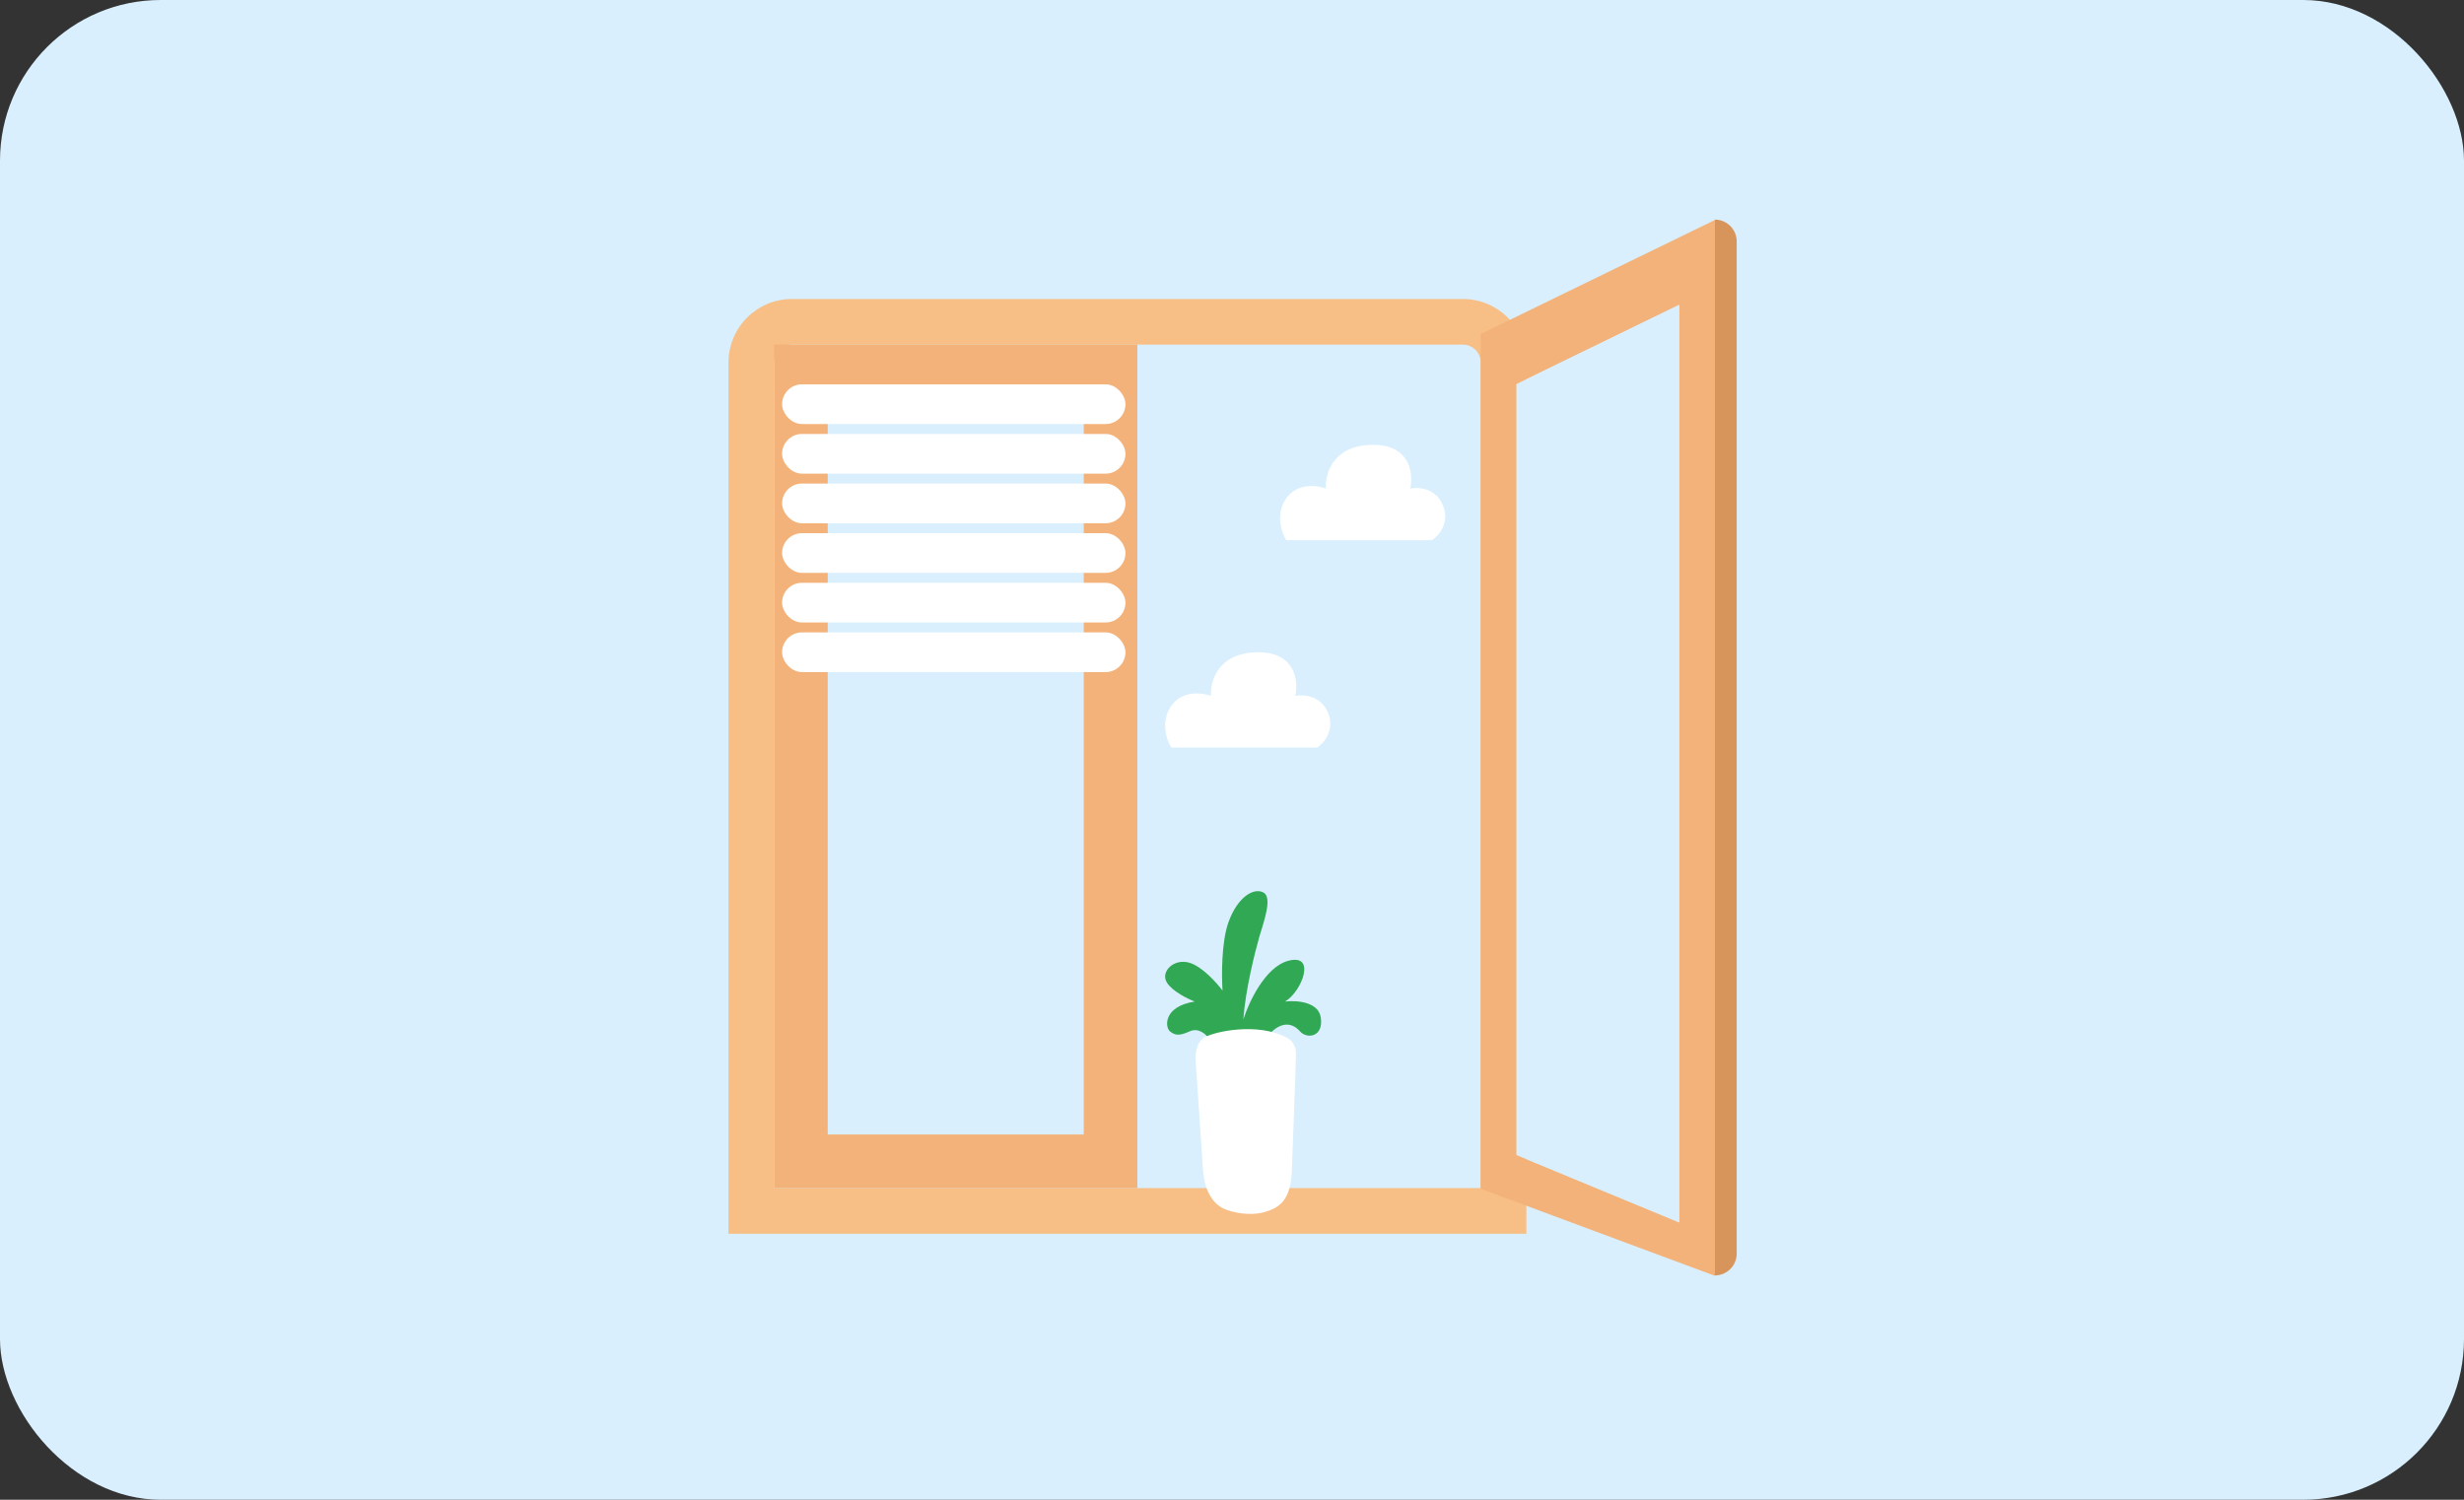 <svg width="460" height="280" viewBox="0 0 460 280" fill="none" xmlns="http://www.w3.org/2000/svg">
<rect x="0" y="0" width="460" height="280" fill="#333333" stroke="none"/>
<g clip-path="url(#clip0_3071_34926)">
<rect width="460" height="280" rx="30" fill="#D9EFFD"/>
<path d="M144.523 67.677C144.523 65.836 146.016 64.343 147.858 64.343H273.096C274.938 64.343 276.431 65.836 276.431 67.677V221.817H144.523V67.677Z" fill="#D9EFFD"/>
<path d="M276.43 67.677C276.43 65.836 274.937 64.343 273.095 64.343V55.821C279.643 55.821 284.952 61.129 284.952 67.677V230.339H136V67.677C136 61.129 141.309 55.821 147.857 55.821V64.343L147.685 64.347C145.923 64.436 144.522 65.893 144.522 67.677V221.817H276.43V67.677ZM273.095 55.821V64.343H147.857V55.821H273.095Z" fill="#F7BF86"/>
<path d="M212.33 64.343V221.817H144.523V64.343H212.33ZM154.528 211.812H202.326V74.347H154.528V211.812Z" fill="#F3B279"/>
<rect x="146.008" y="71.754" width="64.101" height="7.411" rx="3.705" fill="white"/>
<rect x="146.008" y="81.017" width="64.101" height="7.411" rx="3.705" fill="white"/>
<rect x="146.008" y="90.28" width="64.101" height="7.411" rx="3.705" fill="white"/>
<rect x="146.008" y="99.543" width="64.101" height="7.411" rx="3.705" fill="white"/>
<rect x="146.008" y="108.807" width="64.101" height="7.411" rx="3.705" fill="white"/>
<rect x="146.008" y="118.069" width="64.101" height="7.411" rx="3.705" fill="white"/>
<path d="M240.114 93.059C238.039 96.024 239.25 99.482 240.114 100.841H267.348C268.583 100.038 270.72 97.617 269.386 94.356C268.052 91.096 264.754 90.898 263.272 91.207C263.89 88.428 263.309 82.907 256.047 83.055C248.785 83.203 247.34 88.551 247.525 91.207C245.919 90.589 242.189 90.095 240.114 93.059Z" fill="white"/>
<path d="M218.661 131.783C216.586 134.747 217.797 138.205 218.661 139.564H245.895C247.13 138.761 249.267 136.34 247.933 133.079C246.599 129.819 243.301 129.621 241.819 129.93C242.437 127.151 241.856 121.63 234.594 121.778C227.332 121.927 225.886 127.275 226.072 129.93C224.466 129.312 220.736 128.818 218.661 131.783Z" fill="white"/>
<path d="M240.46 179.391C236.162 180.577 233.112 187.172 232.124 190.322C232.494 184.764 234.347 177.539 235.088 174.945C235.829 172.351 237.681 167.534 235.829 166.608C233.976 165.682 231.012 167.534 229.345 172.166C228.011 175.871 228.048 182.232 228.233 184.949C227.183 183.529 224.491 180.503 222.119 179.762C219.155 178.836 216.561 181.429 217.858 183.467C218.896 185.097 221.749 186.493 223.046 186.987C217.117 187.913 217.488 191.804 218.414 192.545C219.34 193.286 220.081 193.471 222.119 192.545C223.75 191.804 225.145 193.101 225.639 193.842L236.94 193.101C239.349 190.507 241.387 191.063 242.684 192.545C243.98 194.027 247.13 193.657 246.574 189.951C246.129 186.987 241.943 186.74 239.905 186.987C243.054 185.134 245.833 177.909 240.46 179.391Z" fill="#31A854"/>
<path d="M223.228 198.288L224.569 218.251C224.782 221.428 225.889 224.708 228.87 225.829C230.029 226.265 231.423 226.581 233.047 226.633C235.16 226.702 236.859 226.171 238.148 225.446C240.434 224.162 241.066 221.383 241.166 218.763C241.49 210.282 241.939 198.138 241.939 196.621C241.939 194.842 240.704 193.904 240.087 193.657C234.714 190.878 226.933 192.545 224.895 193.657C223.265 194.546 223.104 197.115 223.228 198.288Z" fill="white"/>
<path d="M320.152 238.192L276.43 221.939V62.369L320.152 41.072V238.192ZM283.099 215.641L313.482 228.221V56.911L283.099 71.711V215.641Z" fill="#F3B279"/>
<path d="M283.102 215.64L313.485 228.22V56.91L283.102 71.71V215.64Z" fill="#D9EFFD"/>
<path d="M320.148 41C322.399 41 324.224 42.825 324.224 45.076V234.045C324.224 236.296 322.399 238.12 320.148 238.12V41Z" fill="#D7955C"/>
</g>
<defs>
<clipPath id="clip0_3071_34926">
<rect width="460" height="280" rx="30" fill="white"/>
</clipPath>
</defs>
</svg>
